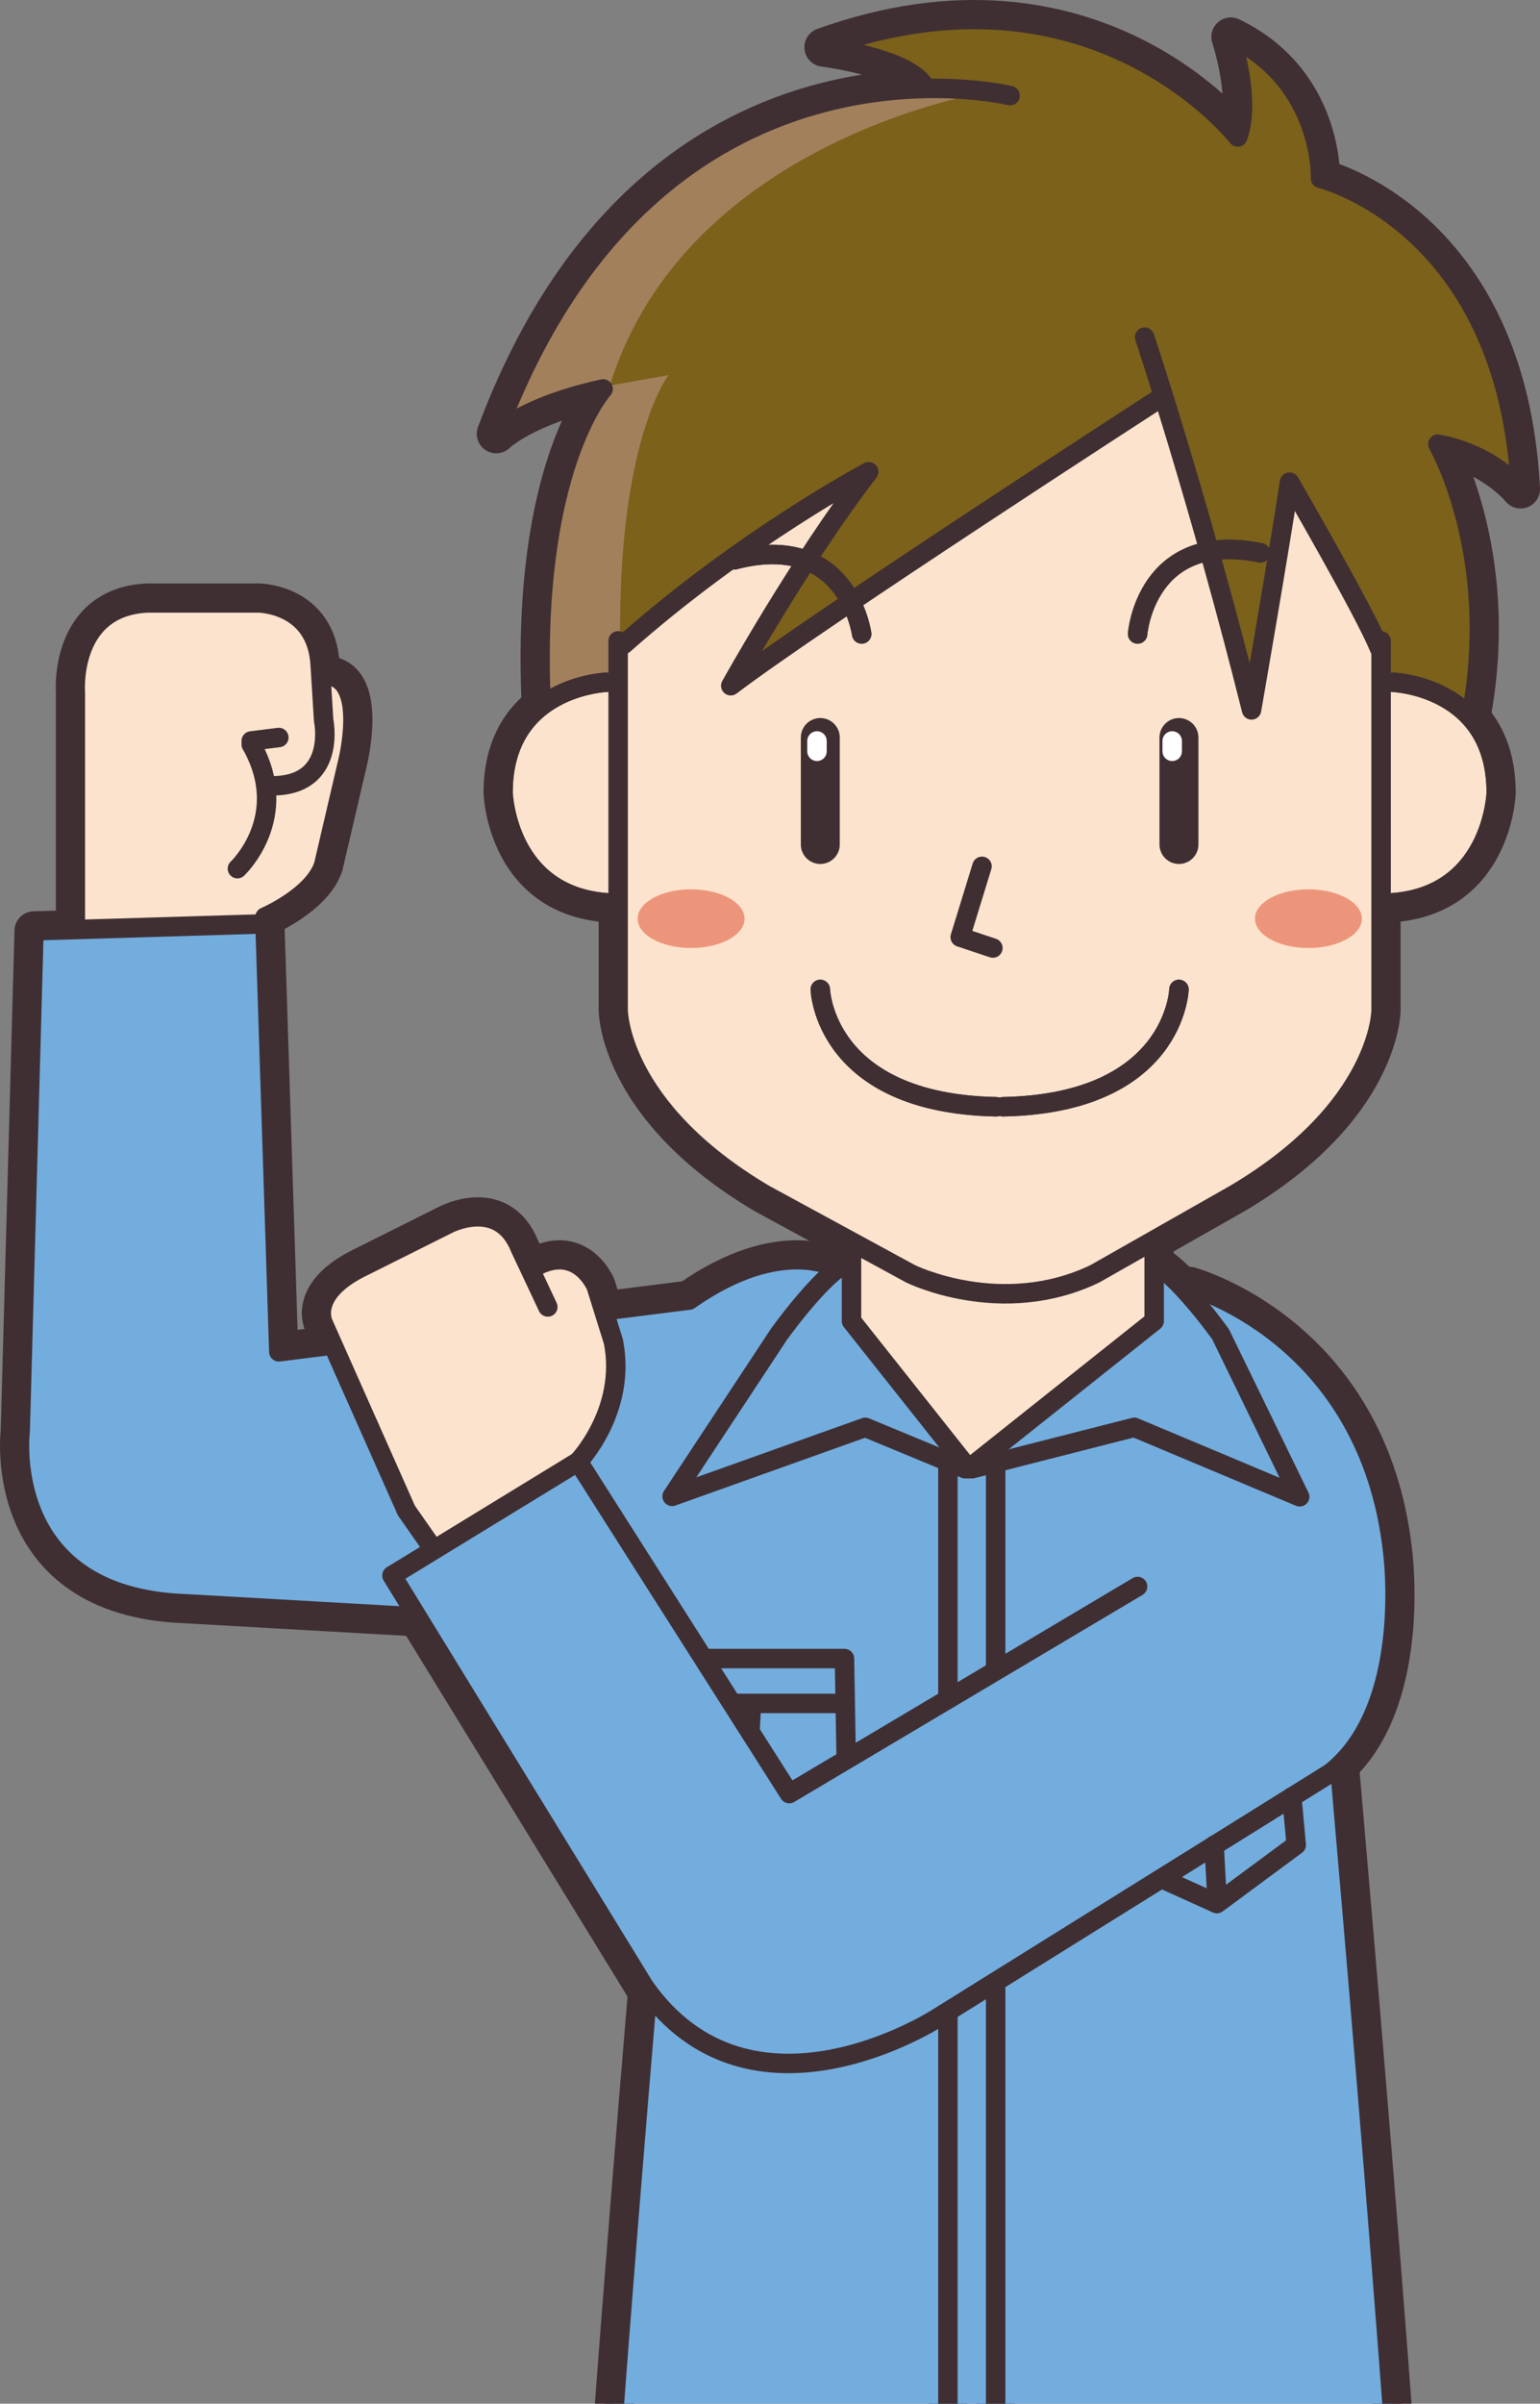 <?xml version="1.0" encoding="utf-8"?>
<!-- Generator: Adobe Illustrator 16.0.4, SVG Export Plug-In . SVG Version: 6.00 Build 0)  -->
<!DOCTYPE svg PUBLIC "-//W3C//DTD SVG 1.1//EN" "http://www.w3.org/Graphics/SVG/1.1/DTD/svg11.dtd">
<svg version="1.1" id="レイヤー_1" xmlns="http://www.w3.org/2000/svg" xmlns:xlink="http://www.w3.org/1999/xlink" x="0px"
	 y="0px" width="63.286px" height="98.715px" viewBox="0 0 63.286 98.715" enable-background="new 0 0 63.286 98.715"
	 xml:space="preserve">
<rect x="0" y="0" width="63.286" height="98.715" fill="#808080" stroke="none"/>
<g>
	<polyline fill="none" stroke="#3F2F33" stroke-width="1.6" stroke-linecap="round" stroke-linejoin="round" points="40.355,35.578 
		39.46,38.486 40.802,38.933 	"/>
	<path fill="none" stroke="#3F2F33" stroke-width="1.6" stroke-linecap="round" stroke-linejoin="round" d="M25.402,26.319v15.166
		c0,0,0,4.015,6.023,7.568l5.997,3.26c0,0,3.728,1.843,7.569,0l5.742-3.26c6.023-3.553,6.023-7.568,6.023-7.568V26.319"/>
	<g>
		<g>
			<path fill="none" stroke="#3F2F33" stroke-width="0.8" stroke-linecap="round" stroke-linejoin="round" d="M24.922,28.02
				c0,0-4.251,0.141-4.251,4.535c0,0,0.142,4.394,4.535,4.535"/>
			<path fill="none" stroke="#3F2F33" stroke-width="0.8" stroke-linecap="round" stroke-linejoin="round" d="M57.236,28.02
				c0,0,4.252,0.141,4.252,4.535c0,0-0.141,4.394-4.534,4.535"/>
		</g>
		<g>
			<path fill="none" stroke="#3F2F33" stroke-width="1.6" stroke-linecap="round" stroke-linejoin="round" d="M24.922,28.02
				c0,0-4.251,0.141-4.251,4.535c0,0,0.142,4.394,4.535,4.535"/>
			<path fill="none" stroke="#3F2F33" stroke-width="1.6" stroke-linecap="round" stroke-linejoin="round" d="M57.236,28.02
				c0,0,4.252,0.141,4.252,4.535c0,0-0.141,4.394-4.534,4.535"/>
		</g>
	</g>
	<g>
		<g>
			<path fill="none" stroke="#3F2F33" stroke-width="0.8" stroke-linecap="round" stroke-linejoin="round" d="M33.71,40.633
				c0,0,0.141,4.678,7.228,4.819"/>
			<path fill="none" stroke="#3F2F33" stroke-width="0.8" stroke-linecap="round" stroke-linejoin="round" d="M48.449,40.633
				c0,0-0.143,4.678-7.229,4.819"/>
		</g>
		<g>
			<path fill="none" stroke="#3F2F33" stroke-width="1.6" stroke-linecap="round" stroke-linejoin="round" d="M33.71,40.633
				c0,0,0.141,4.678,7.228,4.819"/>
			<path fill="none" stroke="#3F2F33" stroke-width="1.6" stroke-linecap="round" stroke-linejoin="round" d="M48.449,40.633
				c0,0-0.143,4.678-7.229,4.819"/>
		</g>
	</g>
	<g>
		<g>
			<path fill="none" stroke="#3F2F33" stroke-width="0.8" stroke-linecap="round" stroke-linejoin="round" d="M46.75,26.036
				c0,0,0.328-4.291,5.053-3.333"/>
			<path fill="none" stroke="#3F2F33" stroke-width="0.8" stroke-linecap="round" stroke-linejoin="round" d="M35.41,26.036
				c0,0-0.568-4.266-5.232-3.044"/>
		</g>
		<g>
			<path fill="none" stroke="#3F2F33" stroke-width="1.6" stroke-linecap="round" stroke-linejoin="round" d="M46.75,26.036
				c0,0,0.328-4.291,5.053-3.333"/>
			<path fill="none" stroke="#3F2F33" stroke-width="1.6" stroke-linecap="round" stroke-linejoin="round" d="M35.41,26.036
				c0,0-0.568-4.266-5.232-3.044"/>
		</g>
	</g>
	<path fill="none" stroke="#3F2F33" stroke-width="1.6" stroke-linecap="round" stroke-linejoin="round" d="M47.605,16.397
		c0,0-14.031,9.071-17.574,11.764c0,0,2.834-5.103,5.668-8.788c0,0-5.102,2.693-10.062,7.087"/>
	<path fill="none" stroke="#3F2F33" stroke-width="1.6" stroke-linecap="round" stroke-linejoin="round" d="M47.039,13.847
		c0,0,2.267,6.803,4.393,15.307c0,0,1.135-6.521,1.561-9.354c0,0,3.121,5.386,3.684,6.803"/>
	<path fill="none" stroke="#3F2F33" stroke-width="1.6" stroke-linecap="round" stroke-linejoin="round" d="M22.235,28.87
		c-0.426-9.637,2.551-12.897,2.551-12.897c-3.26,0.708-4.394,1.843-4.394,1.843c6.52-17.433,21.117-13.89,21.117-13.89"/>
	<path fill="none" stroke="#3F2F33" stroke-width="1.6" stroke-linecap="round" stroke-linejoin="round" d="M37.968,3.5
		c-0.71-1.134-4.111-1.559-4.111-1.559c11.055-3.968,17.008,3.685,17.008,3.685c0.565-1.559-0.285-4.11-0.285-4.11
		c3.827,1.843,3.687,5.811,3.687,5.811s7.653,1.842,8.22,12.755c0,0-1.134-1.417-3.4-1.842c0,0,2.551,4.394,1.416,10.913"/>
	<polyline fill="none" stroke="#3F2F33" stroke-width="1.6" stroke-linecap="round" stroke-linejoin="round" points="34.992,51.106 
		34.992,54.253 39.804,60.318 47.43,54.253 47.43,51.106 	"/>
	<path fill="none" stroke="#3F2F33" stroke-width="1.6" stroke-linecap="round" stroke-linejoin="round" d="M34.423,52.098
		c0,0-0.85,0.566-2.408,2.691l-4.395,6.662l7.938-2.834l4.105,1.7"/>
	<path fill="none" stroke="#3F2F33" stroke-width="1.6" stroke-linecap="round" stroke-linejoin="round" d="M47.748,52.098
		c0,0,0.85,0.566,2.409,2.691l3.253,6.68l-6.797-2.852l-6.667,1.7"/>
	<path fill="none" stroke="#3F2F33" stroke-width="1.6" stroke-linecap="round" stroke-linejoin="round" d="M25.151,100.021
		c0.421-5.71,0.954-12.248,1.438-18.004"/>
	<path fill="none" stroke="#3F2F33" stroke-width="1.6" stroke-linecap="round" stroke-linejoin="round" d="M55.074,72.801
		c0.594,6.805,1.562,18.177,2.239,27.361"/>
	<path fill="none" stroke="#3F2F33" stroke-width="1.6" stroke-linecap="round" stroke-linejoin="round" d="M13.301,55.284
		l-1.843,0.232l-0.567-17.575l-9.496,0.284L0.829,58.776c0,0-0.851,6.803,6.776,7.087l9.238,0.524"/>
	<path fill="none" stroke="#3F2F33" stroke-width="1.6" stroke-linecap="round" stroke-linejoin="round" d="M34.423,52.098
		c0,0-2.273-1.401-6.1,1.292l-3.401,0.429"/>
	<polyline fill="none" stroke="#3F2F33" stroke-width="1.6" stroke-linecap="round" stroke-linejoin="round" points="29.033,68.113 
		34.703,68.113 34.774,72.247 	"/>
	
		<line fill="none" stroke="#3F2F33" stroke-width="1.6" stroke-linecap="round" stroke-linejoin="round" x1="30.167" y1="69.956" x2="34.56" y2="69.956"/>
	<path fill="none" stroke="#3F2F33" stroke-width="1.6" stroke-linecap="round" stroke-linejoin="round" d="M30.45,77.892"/>
	
		<line fill="none" stroke="#3F2F33" stroke-width="1.6" stroke-linecap="round" stroke-linejoin="round" x1="30.875" y1="70.097" x2="30.828" y2="70.961"/>
	<polyline fill="none" stroke="#3F2F33" stroke-width="1.6" stroke-linecap="round" stroke-linejoin="round" points="47.883,77.215 
		50.008,78.176 53.269,75.766 53.086,73.797 	"/>
	
		<line fill="none" stroke="#3F2F33" stroke-width="1.6" stroke-linecap="round" stroke-linejoin="round" x1="49.894" y1="75.783" x2="50.008" y2="77.892"/>
	
		<line fill="none" stroke="#3F2F33" stroke-width="1.6" stroke-linecap="round" stroke-linejoin="round" x1="38.954" y1="82.727" x2="38.954" y2="99.877"/>
	
		<line fill="none" stroke="#3F2F33" stroke-width="1.6" stroke-linecap="round" stroke-linejoin="round" x1="38.954" y1="60.318" x2="38.954" y2="69.684"/>
	
		<line fill="none" stroke="#3F2F33" stroke-width="1.6" stroke-linecap="round" stroke-linejoin="round" x1="40.916" y1="81.598" x2="40.916" y2="99.877"/>
	
		<line fill="none" stroke="#3F2F33" stroke-width="1.6" stroke-linecap="round" stroke-linejoin="round" x1="40.916" y1="60.318" x2="40.916" y2="68.559"/>
	<path fill="none" stroke="#3F2F33" stroke-width="1.6" stroke-linecap="round" stroke-linejoin="round" d="M48.875,52.823
		c0,0,7.368,1.984,8.36,10.913c0,0,0.852,6.378-2.551,9.071L38.529,82.871c0,0-7.654,4.96-12.047-1.276L16.108,64.703l7.653-4.678
		l8.674,13.633l14.314-8.504"/>
	<path fill="none" stroke="#3F2F33" stroke-width="1.6" stroke-linecap="round" stroke-linejoin="round" d="M17.694,63.454
		l-0.992-1.418L13.3,54.382c0,0-0.708-1.276,1.701-2.409l3.401-1.701c0,0,2.126-1.134,2.976,0.992l1.134,2.409"/>
	<path fill="none" stroke="#3F2F33" stroke-width="1.6" stroke-linecap="round" stroke-linejoin="round" d="M23.761,60.025
		c0,0,2.012-2.1,1.445-4.935l-0.708-2.267c0,0-0.709-1.702-2.41-0.851"/>
	<path fill="none" stroke="#3F2F33" stroke-width="1.6" stroke-linecap="round" stroke-linejoin="round" d="M3.096,37.941v-9.496
		c0,0-0.283-3.542,2.977-3.685h4.535c0,0,2.41,0,2.551,2.551L13.3,29.58c0,0,0.567,2.692-2.125,2.692"/>
	<path fill="none" stroke="#3F2F33" stroke-width="1.6" stroke-linecap="round" stroke-linejoin="round" d="M10.891,37.658
		c0,0,1.984-0.85,2.409-2.126l0.992-4.251c0,0,0.851-3.402-0.85-3.543"/>
	<path fill="none" stroke="#3F2F33" stroke-width="1.6" stroke-linecap="round" stroke-linejoin="round" d="M9.757,35.673
		c0,0,2.268-2.125,0.567-5.102"/>
	
		<line fill="none" stroke="#3F2F33" stroke-width="1.6" stroke-linecap="round" stroke-linejoin="round" x1="10.324" y1="30.43" x2="11.458" y2="30.288"/>
	
		<line fill="none" stroke="#3F2F33" stroke-width="1.6" stroke-linecap="round" stroke-linejoin="round" x1="25.064" y1="100.161" x2="57.236" y2="100.161"/>
	<path fill="#73ADDE" d="M57.095,63.168c0,0-0.566-8.362-8.221-10.204l-1.559-0.991l0.142,2.267l-7.796,6.095l-4.677-6.095
		l-0.142-2.267c0,0-2.976-1.276-6.52,1.417l-3.401,0.425c0,0,1.134,3.4-0.992,6.094l-6.095,3.686l-0.992-1.276l-3.26-7.086
		l-2.268,0.142l-0.425-17.292l-9.354,0.142L0.828,59.059c0,0-0.567,6.377,6.378,6.66l9.921,0.567l9.496,15.591l-1.56,18.362h32.238
		l-2.19-27.575C55.111,72.665,58.371,69.263,57.095,63.168z"/>
	<path fill="#FCE3CD" d="M56.669,26.46v1.56c0,0,4.819,0,4.819,4.535c0,0,0.284,4.25-4.96,4.535l0.283,5.103
		c0,0-0.709,3.401-4.819,5.952l-7.228,3.969c0,0-3.686,2.409-8.221-0.426l-6.52-3.684c0,0-4.819-3.259-4.677-7.087l-0.142-3.827
		c0,0-4.677-0.709-4.677-4.819c0,0,0.85-3.967,4.677-4.393l0.142-1.276c0,0,6.095-4.961,9.921-7.086l-5.103,8.504l8.362-5.669
		l9.213-6.094l3.543,12.472l1.7-8.787L56.669,26.46z"/>
	<polygon fill="#FCE3CD" points="34.985,50.838 34.985,54.24 39.946,60.333 47.458,54.24 47.458,50.98 44.482,52.54 41.646,53.106 
		39.378,52.823 	"/>
	<path fill="#7B611A" d="M56.812,28.02v-1.559l-3.686-6.236l-1.559,8.645l-3.969-12.473L30.025,28.02l5.102-8.22
		c0,0-6.519,3.543-9.779,6.803l0.142,1.417c0,0-1.985,0-3.26,1.134c0,0-0.566-8.505,2.41-13.181c0,0-2.976,0.708-4.11,1.701
		c0,0,2.977-12.755,17.291-14.173c0,0-1.559-1.559-3.543-1.559c0,0,7.653-4.677,16.724,3.543L50.718,1.8
		c0,0,3.117,0.708,3.543,5.669c0,0,6.943,1.134,8.22,12.473c0,0-0.708-1.134-3.261-1.418c0,0,2.41,5.669,1.135,10.913
		C60.355,29.437,59.08,27.877,56.812,28.02z"/>
	<path fill="#A2805B" d="M40.513,3.784c0,0-12.331,1.983-15.449,12.047l2.41-0.425c0,0-2.126,2.693-1.984,11.197v1.417
		c0,0-2.268,0.283-3.26,0.85c0,0-0.426-8.645,2.268-12.613c0,0-1.701,0-3.969,1.417C20.529,17.673,23.931,3.074,40.513,3.784z"/>
	<path fill="#FCE3CD" d="M23.93,59.909l-6.095,3.686l-1.133-1.559l-3.26-7.938c0,0-0.851-1.416,1.275-2.125l4.536-2.127
		c0,0,1.559,0,2.125,1.275l0.425,0.852c0,0,1.984-0.71,2.693,0.991l0.708,2.126C25.206,55.09,25.914,57.074,23.93,59.909z"/>
	<path fill="#FCE3CD" d="M10.891,38.082l-7.795,0V27.878c0,0-0.142-2.834,3.26-3.118l4.677-0.142c0,0,2.268,0.85,2.268,2.976
		c0,0,1.559,0.143,1.275,2.268l-1.133,5.386c0,0-0.567,1.559-2.41,2.267L10.891,38.082z"/>
	<polyline fill="none" stroke="#3F2F33" stroke-width="0.8" stroke-linecap="round" stroke-linejoin="round" points="40.355,35.578 
		39.46,38.486 40.802,38.933 	"/>
	<path fill="none" stroke="#3F2F33" stroke-width="0.8" stroke-linecap="round" stroke-linejoin="round" d="M25.402,26.319v15.166
		c0,0,0,4.015,6.023,7.568l5.997,3.26c0,0,3.728,1.843,7.569,0l5.742-3.26c6.023-3.553,6.023-7.568,6.023-7.568V26.319"/>
	<g>
		<g>
			<path fill="none" stroke="#3F2F33" stroke-width="0.8" stroke-linecap="round" stroke-linejoin="round" d="M24.922,28.02
				c0,0-4.251,0.141-4.251,4.535c0,0,0.142,4.394,4.535,4.535"/>
			<path fill="none" stroke="#3F2F33" stroke-width="0.8" stroke-linecap="round" stroke-linejoin="round" d="M57.236,28.02
				c0,0,4.252,0.141,4.252,4.535c0,0-0.141,4.394-4.534,4.535"/>
		</g>
		<g>
			<path fill="none" stroke="#3F2F33" stroke-width="0.8" stroke-linecap="round" stroke-linejoin="round" d="M24.922,28.02
				c0,0-4.251,0.141-4.251,4.535c0,0,0.142,4.394,4.535,4.535"/>
			<path fill="none" stroke="#3F2F33" stroke-width="0.8" stroke-linecap="round" stroke-linejoin="round" d="M57.236,28.02
				c0,0,4.252,0.141,4.252,4.535c0,0-0.141,4.394-4.534,4.535"/>
		</g>
	</g>
	<g>
		<g>
			<path fill="none" stroke="#3F2F33" stroke-width="0.8" stroke-linecap="round" stroke-linejoin="round" d="M33.71,40.633
				c0,0,0.141,4.678,7.228,4.819"/>
			<path fill="none" stroke="#3F2F33" stroke-width="0.8" stroke-linecap="round" stroke-linejoin="round" d="M48.449,40.633
				c0,0-0.143,4.678-7.229,4.819"/>
		</g>
		<g>
			<path fill="none" stroke="#3F2F33" stroke-width="0.8" stroke-linecap="round" stroke-linejoin="round" d="M33.71,40.633
				c0,0,0.141,4.678,7.228,4.819"/>
			<path fill="none" stroke="#3F2F33" stroke-width="0.8" stroke-linecap="round" stroke-linejoin="round" d="M48.449,40.633
				c0,0-0.143,4.678-7.229,4.819"/>
		</g>
	</g>
	<g>
		<g>
			<path fill="none" stroke="#3F2F33" stroke-width="0.8" stroke-linecap="round" stroke-linejoin="round" d="M46.75,26.036
				c0,0,0.328-4.291,5.053-3.333"/>
			<path fill="none" stroke="#3F2F33" stroke-width="0.8" stroke-linecap="round" stroke-linejoin="round" d="M35.41,26.036
				c0,0-0.568-4.266-5.232-3.044"/>
		</g>
		<g>
			<path fill="none" stroke="#3F2F33" stroke-width="0.8" stroke-linecap="round" stroke-linejoin="round" d="M46.75,26.036
				c0,0,0.328-4.291,5.053-3.333"/>
			<path fill="none" stroke="#3F2F33" stroke-width="0.8" stroke-linecap="round" stroke-linejoin="round" d="M35.41,26.036
				c0,0-0.568-4.266-5.232-3.044"/>
		</g>
	</g>
	<g>
		
			<line fill="none" stroke="#3F2F33" stroke-width="1.6" stroke-linecap="round" stroke-linejoin="round" x1="48.449" y1="30.288" x2="48.449" y2="34.681"/>
		
			<line fill="none" stroke="#3F2F33" stroke-width="1.6" stroke-linecap="round" stroke-linejoin="round" x1="33.71" y1="30.288" x2="33.71" y2="34.681"/>
	</g>
	<path fill="none" stroke="#3F2F33" stroke-width="0.8" stroke-linecap="round" stroke-linejoin="round" d="M47.605,16.397
		c0,0-14.031,9.071-17.574,11.764c0,0,2.834-5.103,5.668-8.788c0,0-5.102,2.693-10.062,7.087"/>
	<path fill="none" stroke="#3F2F33" stroke-width="0.8" stroke-linecap="round" stroke-linejoin="round" d="M47.039,13.847
		c0,0,2.267,6.803,4.393,15.307c0,0,1.135-6.521,1.561-9.354c0,0,3.121,5.386,3.684,6.803"/>
	
		<line fill="none" stroke="#FFFFFF" stroke-width="0.8" stroke-linecap="round" stroke-linejoin="round" x1="33.574" y1="30.43" x2="33.574" y2="30.854"/>
	
		<line fill="none" stroke="#FFFFFF" stroke-width="0.8" stroke-linecap="round" stroke-linejoin="round" x1="48.171" y1="30.43" x2="48.171" y2="30.854"/>
	<ellipse fill="#ED957B" cx="28.4" cy="37.728" rx="2.197" ry="1.205"/>
	<ellipse fill="#ED957B" cx="53.769" cy="37.728" rx="2.197" ry="1.205"/>
	<path fill="none" stroke="#3F2F33" stroke-width="0.8" stroke-linecap="round" stroke-linejoin="round" d="M22.235,28.87
		c-0.426-9.637,2.551-12.897,2.551-12.897c-3.26,0.708-4.394,1.843-4.394,1.843c6.52-17.433,21.117-13.89,21.117-13.89"/>
	<path fill="none" stroke="#3F2F33" stroke-width="0.8" stroke-linecap="round" stroke-linejoin="round" d="M37.968,3.5
		c-0.71-1.134-4.111-1.559-4.111-1.559c11.055-3.968,17.008,3.685,17.008,3.685c0.565-1.559-0.285-4.11-0.285-4.11
		c3.827,1.843,3.687,5.811,3.687,5.811s7.653,1.842,8.22,12.755c0,0-1.134-1.417-3.4-1.842c0,0,2.551,4.394,1.416,10.913"/>
	<polyline fill="none" stroke="#3F2F33" stroke-width="0.8" stroke-linecap="round" stroke-linejoin="round" points="34.992,51.106 
		34.992,54.253 39.804,60.318 47.43,54.253 47.43,51.106 	"/>
	<path fill="none" stroke="#3F2F33" stroke-width="0.8" stroke-linecap="round" stroke-linejoin="round" d="M34.423,52.098
		c0,0-0.85,0.566-2.408,2.691l-4.395,6.662l7.938-2.834l4.105,1.7"/>
	<path fill="none" stroke="#3F2F33" stroke-width="0.8" stroke-linecap="round" stroke-linejoin="round" d="M47.748,52.098
		c0,0,0.85,0.566,2.409,2.691l3.253,6.68l-6.797-2.852l-6.667,1.7"/>
	<path fill="none" stroke="#3F2F33" stroke-width="0.8" stroke-linecap="round" stroke-linejoin="round" d="M25.151,100.021
		c0.421-5.71,0.954-12.248,1.438-18.004"/>
	<path fill="none" stroke="#3F2F33" stroke-width="0.8" stroke-linecap="round" stroke-linejoin="round" d="M55.074,72.801
		c0.594,6.805,1.562,18.177,2.239,27.361"/>
	<path fill="none" stroke="#3F2F33" stroke-width="0.8" stroke-linecap="round" stroke-linejoin="round" d="M13.301,55.284
		l-1.843,0.232l-0.567-17.575l-9.496,0.284L0.829,58.776c0,0-0.851,6.803,6.776,7.087l9.238,0.524"/>
	<path fill="none" stroke="#3F2F33" stroke-width="0.8" stroke-linecap="round" stroke-linejoin="round" d="M34.423,52.098
		c0,0-2.273-1.401-6.1,1.292l-3.401,0.429"/>
	<polyline fill="none" stroke="#3F2F33" stroke-width="0.8" stroke-linecap="round" stroke-linejoin="round" points="29.033,68.113 
		34.703,68.113 34.774,72.247 	"/>
	
		<line fill="none" stroke="#3F2F33" stroke-width="0.8" stroke-linecap="round" stroke-linejoin="round" x1="30.167" y1="69.956" x2="34.56" y2="69.956"/>
	<path fill="none" stroke="#3F2F33" stroke-width="0.8" stroke-linecap="round" stroke-linejoin="round" d="M30.45,77.892"/>
	
		<line fill="none" stroke="#3F2F33" stroke-width="0.8" stroke-linecap="round" stroke-linejoin="round" x1="30.875" y1="70.097" x2="30.828" y2="70.961"/>
	<polyline fill="none" stroke="#3F2F33" stroke-width="0.8" stroke-linecap="round" stroke-linejoin="round" points="47.883,77.215 
		50.008,78.176 53.269,75.766 53.086,73.797 	"/>
	
		<line fill="none" stroke="#3F2F33" stroke-width="0.8" stroke-linecap="round" stroke-linejoin="round" x1="49.894" y1="75.783" x2="50.008" y2="77.892"/>
	
		<line fill="none" stroke="#3F2F33" stroke-width="0.8" stroke-linecap="round" stroke-linejoin="round" x1="38.954" y1="82.727" x2="38.954" y2="99.877"/>
	
		<line fill="none" stroke="#3F2F33" stroke-width="0.8" stroke-linecap="round" stroke-linejoin="round" x1="38.954" y1="60.318" x2="38.954" y2="69.684"/>
	
		<line fill="none" stroke="#3F2F33" stroke-width="0.8" stroke-linecap="round" stroke-linejoin="round" x1="40.916" y1="81.598" x2="40.916" y2="99.877"/>
	
		<line fill="none" stroke="#3F2F33" stroke-width="0.8" stroke-linecap="round" stroke-linejoin="round" x1="40.916" y1="60.318" x2="40.916" y2="68.559"/>
	<path fill="none" stroke="#3F2F33" stroke-width="0.8" stroke-linecap="round" stroke-linejoin="round" d="M48.875,52.823
		c0,0,7.368,1.984,8.36,10.913c0,0,0.852,6.378-2.551,9.071L38.529,82.871c0,0-7.654,4.96-12.047-1.276L16.108,64.703l7.653-4.678
		l8.674,13.633l14.314-8.504"/>
	<path fill="none" stroke="#3F2F33" stroke-width="0.8" stroke-linecap="round" stroke-linejoin="round" d="M17.694,63.454
		l-0.992-1.418L13.3,54.382c0,0-0.708-1.276,1.701-2.409l3.401-1.701c0,0,2.126-1.134,2.976,0.992l1.134,2.409"/>
	<path fill="none" stroke="#3F2F33" stroke-width="0.8" stroke-linecap="round" stroke-linejoin="round" d="M23.761,60.025
		c0,0,2.012-2.1,1.445-4.935l-0.708-2.267c0,0-0.709-1.702-2.41-0.851"/>
	<path fill="none" stroke="#3F2F33" stroke-width="0.8" stroke-linecap="round" stroke-linejoin="round" d="M3.096,37.941v-9.496
		c0,0-0.283-3.542,2.977-3.685h4.535c0,0,2.41,0,2.551,2.551L13.3,29.58c0,0,0.567,2.692-2.125,2.692"/>
	<path fill="none" stroke="#3F2F33" stroke-width="0.8" stroke-linecap="round" stroke-linejoin="round" d="M10.891,37.658
		c0,0,1.984-0.85,2.409-2.126l0.992-4.251c0,0,0.851-3.402-0.85-3.543"/>
	<path fill="none" stroke="#3F2F33" stroke-width="0.8" stroke-linecap="round" stroke-linejoin="round" d="M9.757,35.673
		c0,0,2.268-2.125,0.567-5.102"/>
	
		<line fill="none" stroke="#3F2F33" stroke-width="0.8" stroke-linecap="round" stroke-linejoin="round" x1="10.324" y1="30.43" x2="11.458" y2="30.288"/>
	
		<line fill="none" stroke="#3F2F33" stroke-width="0.8" stroke-linecap="round" stroke-linejoin="round" x1="25.064" y1="100.161" x2="57.236" y2="100.161"/>
</g>
<g>
</g>
<g>
</g>
<g>
</g>
<g>
</g>
<g>
</g>
<g>
</g>
<g>
</g>
<g>
</g>
<g>
</g>
<g>
</g>
<g>
</g>
<g>
</g>
</svg>
